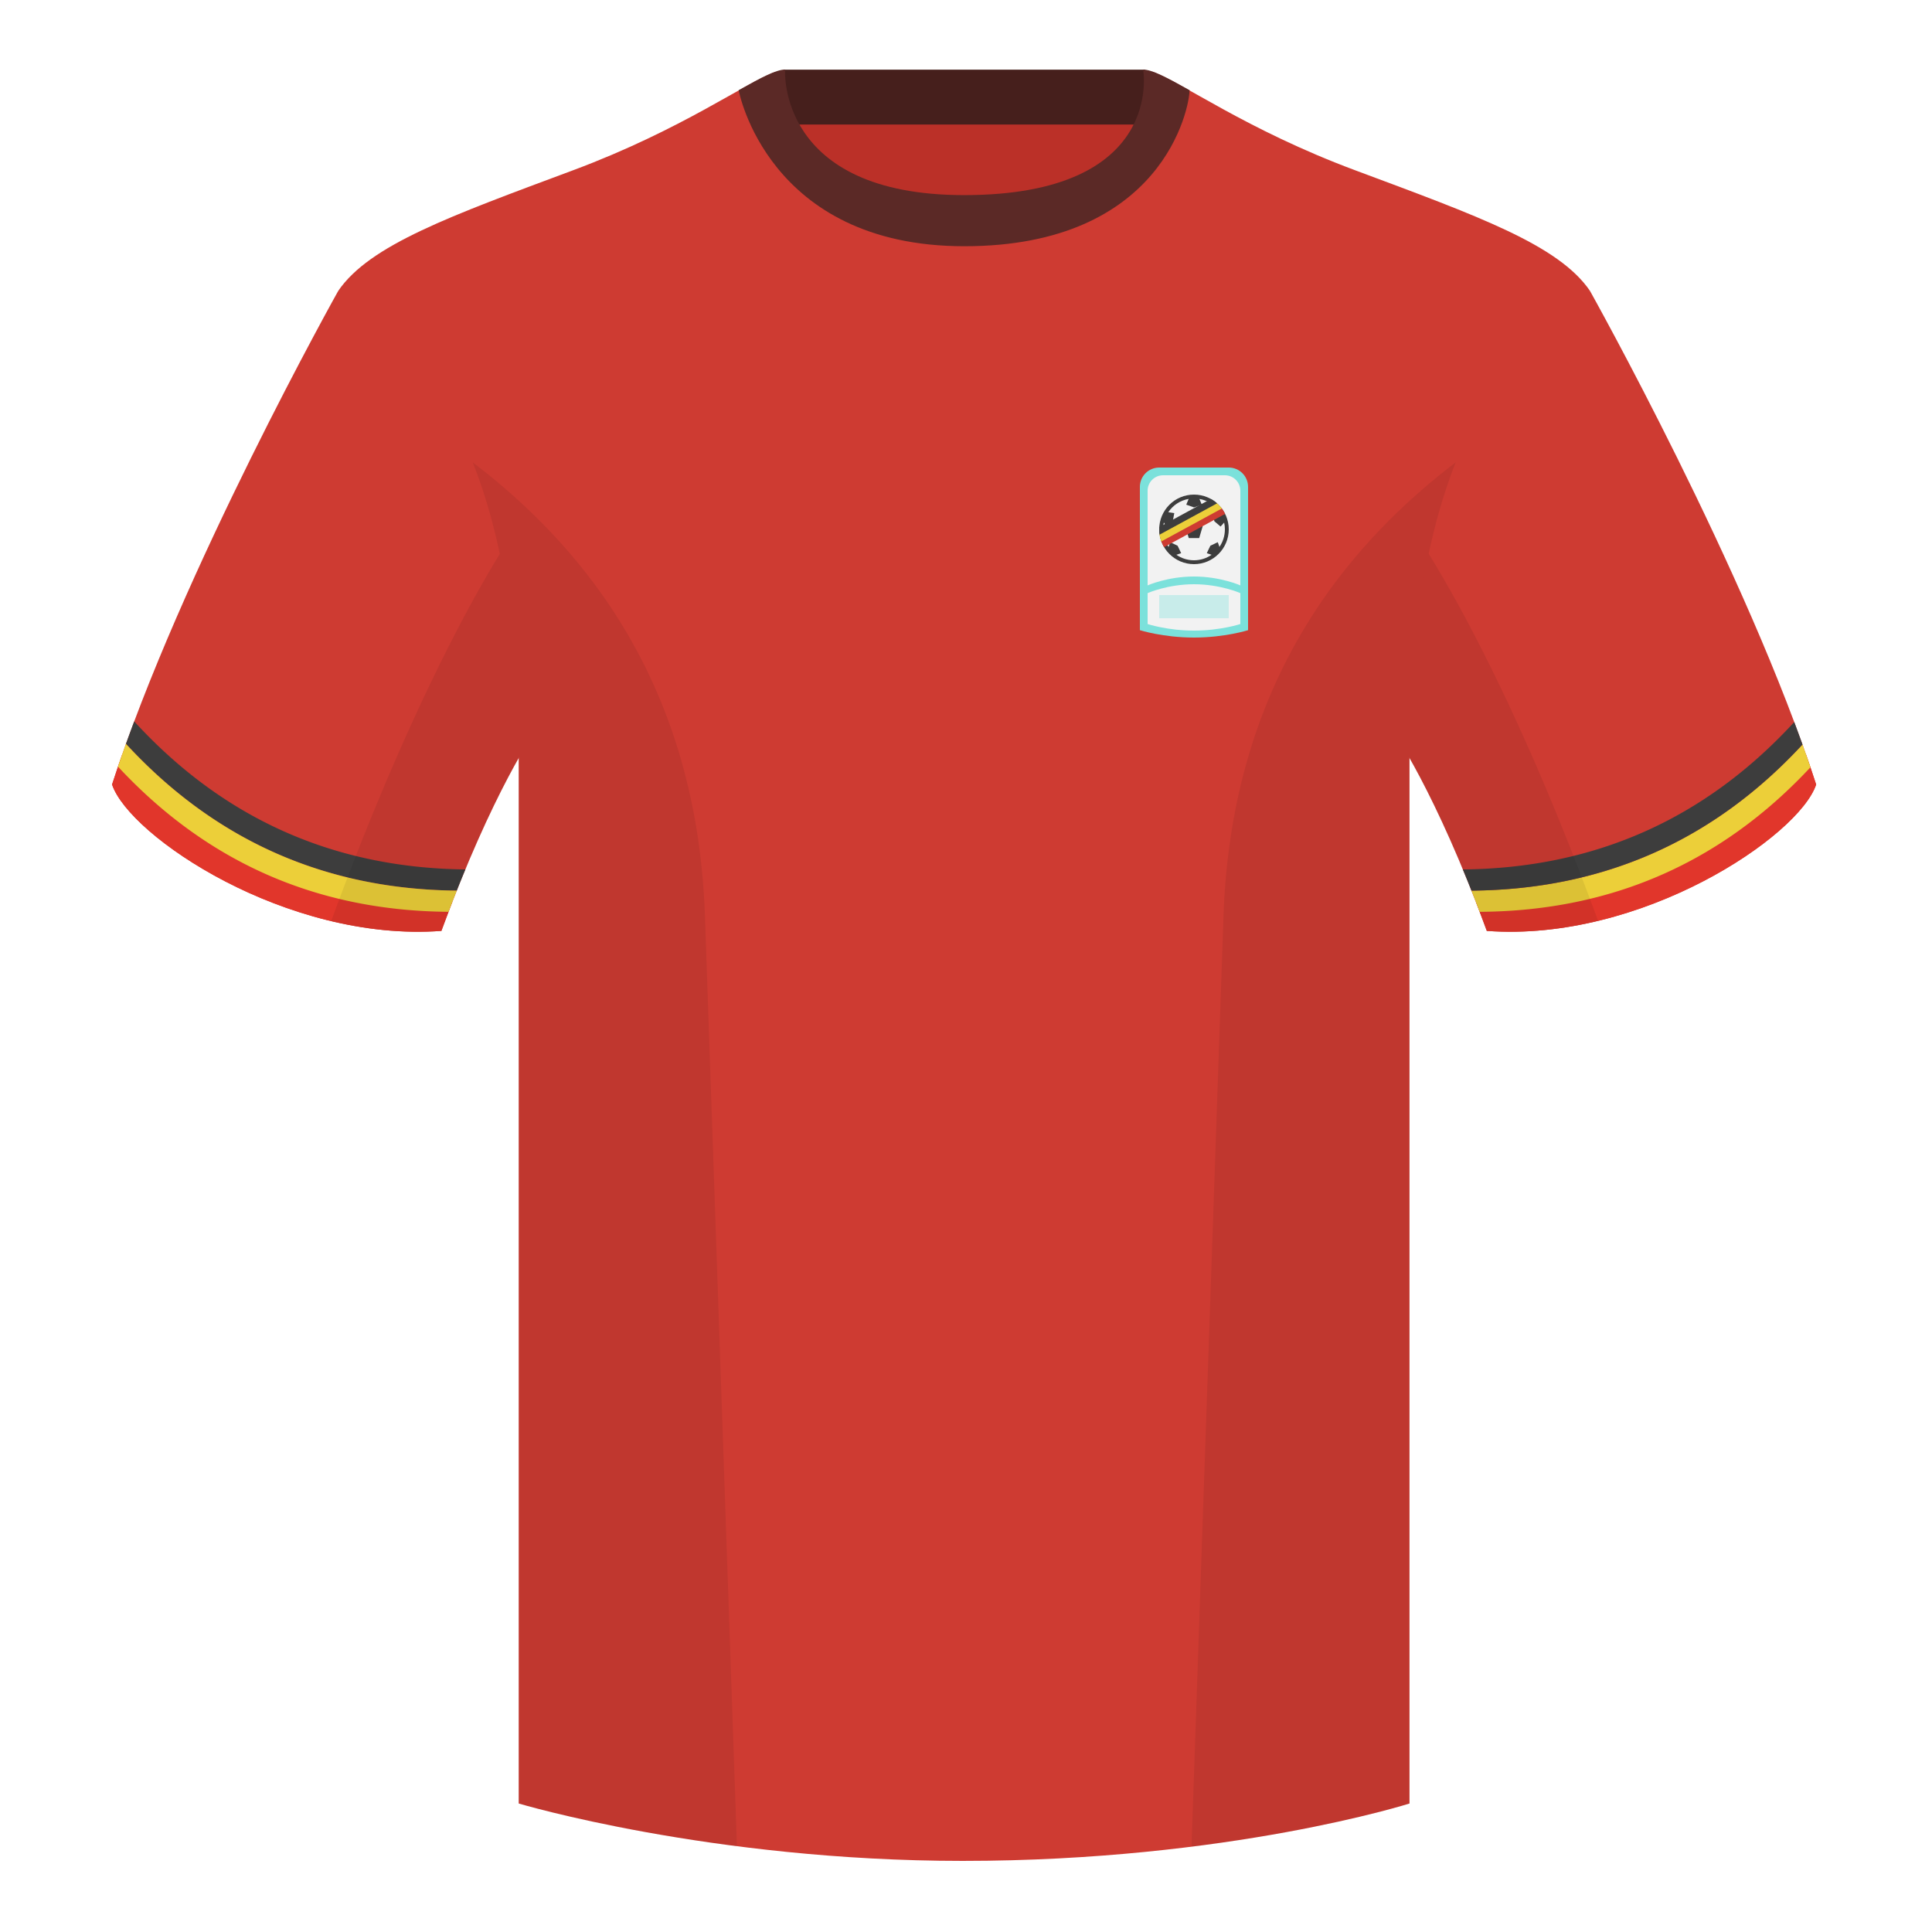 <?xml version="1.0" encoding="UTF-8"?><svg width="500" height="500" viewBox="0 0 500 500" fill="none" xmlns="http://www.w3.org/2000/svg"><path fill-rule="evenodd" clip-rule="evenodd" d="M203.003 109.223h93.643V21.928h-93.643v87.295z" fill="#BB3028"/><path fill-rule="evenodd" clip-rule="evenodd" d="M202.863 32.228h93.459v-14.2h-93.459v14.2z" fill="#461F1C"/><path fill-rule="evenodd" clip-rule="evenodd" d="M87.547 75.258S46.785 148.058 29 203.028c4.445 13.375 45.208 40.861 85.232 37.885 13.34-36.399 24.46-52 24.46-52s2.963-95.085-51.145-113.654zm323.925 0s40.763 72.799 58.548 127.769c-4.445 13.375-45.208 40.861-85.233 37.885-13.339-36.399-24.459-52-24.459-52s-2.964-95.085 51.144-113.654z" fill="#CE3B32"/><path fill-rule="evenodd" clip-rule="evenodd" d="M249.511 57.703c-50.081 0-47.798-39.469-48.742-39.14-7.516 2.619-24.133 14.937-52.439 25.495-31.873 11.885-52.626 19.315-60.782 31.2 11.115 8.915 46.694 28.971 46.694 120.346v271.14s49.658 14.855 114.885 14.855c68.929 0 115.649-14.855 115.649-14.855v-271.14c0-91.375 35.579-111.43 46.699-120.346-8.157-11.885-28.91-19.315-60.782-31.2-28.36-10.577-44.982-22.919-52.479-25.509-.927-.32 4.178 39.154-48.703 39.154z" fill="#CE3B32"/><path fill-rule="evenodd" clip-rule="evenodd" d="M467.353 195.132c.936 2.667 1.828 5.303 2.668 7.9-4.445 13.375-45.208 40.86-85.232 37.885-.958-2.614-1.904-5.12-2.836-7.52 20.795-1.358 37.993-5.637 51.595-12.837 13.428-7.109 24.696-15.585 33.805-25.428zm-435.698.036c9.103 9.828 20.361 18.292 33.772 25.392 13.611 7.205 30.824 11.485 51.639 12.84-.931 2.4-1.877 4.905-2.834 7.517-40.024 2.975-80.787-24.51-85.232-37.885.836-2.585 1.723-5.21 2.655-7.864z" fill="#E1362B"/><path fill-rule="evenodd" clip-rule="evenodd" d="M468.542 198.575l-.129.135c-11.319 12.103-23.949 21.258-37.892 27.465-14.449 6.434-30.308 9.702-47.576 9.804a391.998 391.998 0 00-2.132-5.485c17.149-.138 32.905-3.405 47.267-9.8 14.153-6.301 26.954-15.639 38.403-28.015.71 1.982 1.398 3.948 2.059 5.896z" fill="#ECCF39"/><path fill-rule="evenodd" clip-rule="evenodd" d="M466.483 192.68l-.511.549c-11.319 12.102-23.949 21.257-37.892 27.465-14.363 6.395-30.119 9.662-47.267 9.802-.753-1.899-1.495-3.726-2.225-5.484 17.065-.164 32.749-3.431 47.052-9.799 14.279-6.357 27.181-15.806 38.707-28.346.733 1.95 1.446 3.889 2.136 5.813zM73.595 215.213c14.243 6.341 29.855 9.607 46.837 9.797-.729 1.758-1.471 3.585-2.225 5.482-17.065-.163-32.749-3.43-47.052-9.798-14.217-6.329-27.069-15.723-38.557-28.182a420.074 420.074 0 012.136-5.812c11.566 12.623 24.52 22.127 38.862 28.513z" fill="#3D3D3D"/><path fill-rule="evenodd" clip-rule="evenodd" d="M71.155 220.694c14.303 6.368 29.987 9.635 47.052 9.8l-.846 2.148c-.425 1.089-.853 2.2-1.284 3.334-17.186-.127-32.973-3.394-47.363-9.801-14.06-6.26-26.786-15.517-38.177-27.771a364.211 364.211 0 012.06-5.891c11.489 12.458 24.341 21.851 38.558 28.181z" fill="#ECCF39"/><path fill-rule="evenodd" clip-rule="evenodd" d="M307.852 23.345C302.08 20.105 298.124 18 295.844 18c0 0 5.882 32.495-46.335 32.495-48.52 0-46.335-32.495-46.335-32.495-2.28 0-6.236 2.105-12.003 5.345 0 0 7.368 40.38 58.403 40.38 51.478 0 58.278-35.895 58.278-40.38z" fill="#5B2926"/><path fill-rule="evenodd" clip-rule="evenodd" d="M413.584 238.323c-9.288 2.238-19.065 3.316-28.798 2.592-8.198-22.369-15.557-36.883-20.013-44.748v270.577s-21.102 6.71-55.866 11.111l-.544-.06c1.881-54.795 5.722-166.47 8.276-240.705 2.056-59.755 31.085-95.29 60.099-117.44-2.675 6.781-5.071 14.606-6.999 23.667 7.354 11.852 24.436 42.069 43.831 94.964.005.014.01.028.014.042zM190.716 477.795c-34.248-4.401-56.476-11.051-56.476-11.051V196.172c-4.456 7.867-11.814 22.379-20.01 44.743-9.633.716-19.308-.332-28.51-2.523a1.01 1.01 0 01.02-.097c19.377-52.848 36.305-83.066 43.609-94.944-1.928-9.075-4.327-16.912-7.006-23.701 29.014 22.15 58.044 57.685 60.099 117.44 2.554 74.235 6.396 185.91 8.276 240.705h-.002z" fill="#000" fill-opacity=".07"/><path d="M295 126c0-2.761 2.239-5 5-5h18c2.761 0 5 2.239 5 5v37.087S317 165 309 165s-14-1.913-14-1.913V126z" fill="#7BE1DB"/><path d="M297 127c0-2.209 1.791-4 4-4h16c2.209 0 4 1.791 4 4v24.5s-5.143-2.3-12-2.3-12 2.3-12 2.3V127z" fill="#F2F2F2"/><path d="M321 153.5s-5.143-2.3-12-2.3-12 2.3-12 2.3v8s5.143 1.7 12 1.7 12-1.7 12-1.7v-8z" fill="#F2F2F2"/><path d="M308.989 134.75l-2.239 1.462.9 3.038h2.7l.9-3.038-2.261-1.462z" fill="#3D3D3D"/><path fill-rule="evenodd" clip-rule="evenodd" d="M309 146c4.971 0 9-4.029 9-9s-4.029-9-9-9-9 4.029-9 9 4.029 9 9 9zm8-9c0 1.684-.52 3.246-1.408 4.534l-.437-1.216-1.915.914-.924 1.926 1.24.419c-1.293.897-2.863 1.423-4.556 1.423-1.691 0-3.259-.525-4.551-1.42l1.235-.422-.924-1.926-1.915-.914-.426 1.232c-.895-1.292-1.419-2.86-1.419-4.55 0-.611.069-1.207.199-1.779l.696 1.05 1.613-1.378.395-2.1-1.558-.235c1.192-1.781 3.079-3.057 5.274-3.439l-.619 1.488 2.016.709 2-.709-.603-1.483c2.181.389 4.057 1.662 5.242 3.435l-1.783.234.394 2.1 1.614 1.378.926-1.032c.127.567.194 1.156.194 1.761z" fill="#3D3D3D"/><path d="M317.062 132.995l-15.799 8.605a8.944 8.944 0 01-.827-1.827l15.538-8.463c.422.517.788 1.082 1.088 1.685z" fill="#CE3B32"/><path d="M316.201 131.601l-15.645 8.521a8.916 8.916 0 01-.489-2.011l14.71-8.012c.53.444 1.008.948 1.424 1.502z" fill="#ECCF39"/><path d="M314.975 130.269l-14.872 8.1A9.097 9.097 0 01300 137c0-.2.007-.399.019-.596l13.353-7.272c.576.32 1.113.702 1.603 1.137z" fill="#3D3D3D"/><path fill="#C8ECEA" d="M300 154h18v6h-18z"/></svg>